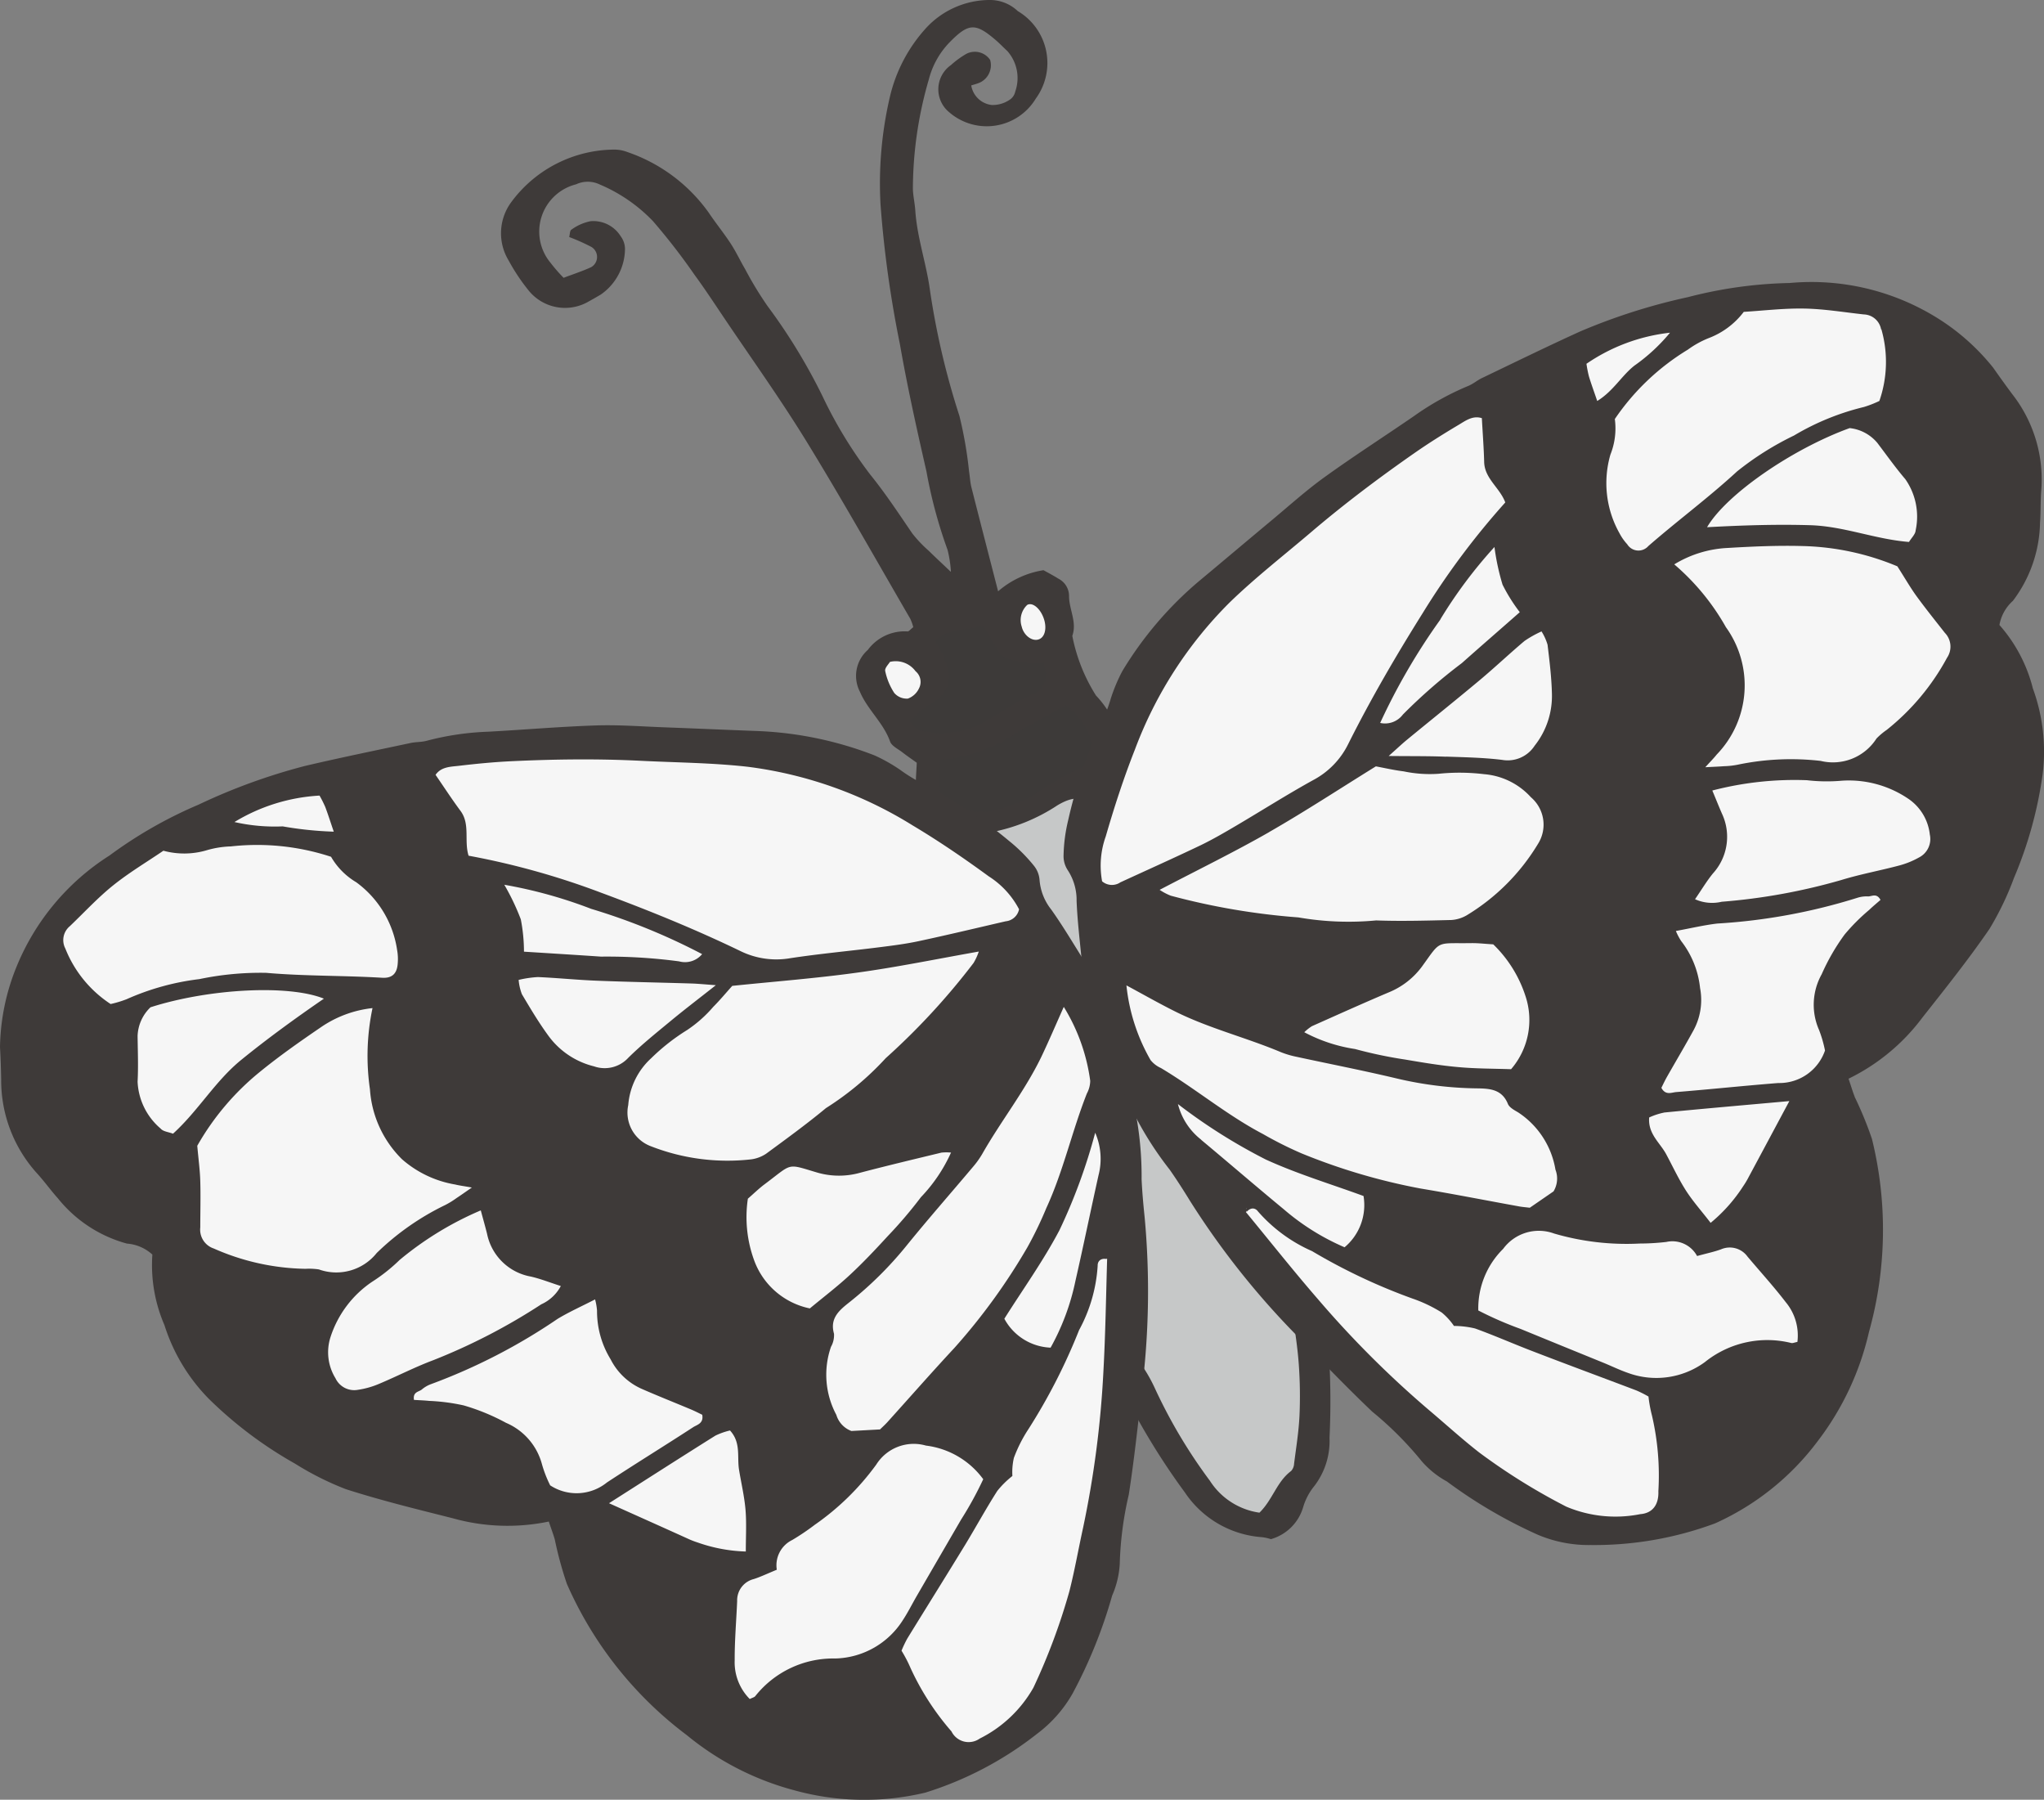 <svg xmlns="http://www.w3.org/2000/svg" xmlns:xlink="http://www.w3.org/1999/xlink" width="67.787" height="59.67" viewBox="0 0 67.787 59.67"><rect x="0" y="0" width="67.787" height="59.67" fill="#808080" stroke="none"/><defs><clipPath id="a"><rect width="67.787" height="59.67" fill="none"/></clipPath></defs><g clip-path="url(#a)"><path d="M63.816,53.425l1.478-.529,2.621-1.179.859.854,3.615,7.389,2.137,5.01.979,5.366-.079,3.38-.2,1.032L73.989,76.32l-.634.121-1.4-.687s-2.489-3.485-2.551-3.689-2.808-5.251-2.819-5.77-2.252-7.808-2.252-7.808Z" transform="translate(-31.908 -25.858)" fill="#c6c8c8"/><path d="M59.436,44.107l1.059-.922-.021-1.038-.267-1.111,1.635-.5.923.09.472,1.048,1.488-.01.2,1.132-.215.514-1.939.969-1.457.6-1.017.088Z" transform="translate(-29.718 -20.266)" fill="#3d3a39"/><path d="M61.516,47.367a10.4,10.4,0,0,0-.173,1.619,11.831,11.831,0,0,0,1.231,1.337l2.867-1.105,1.776-.77.278-1.279-1.4-1.656-2.374,1.252Z" transform="translate(-30.666 -22.756)" fill="#3d3a39"/><path d="M67.7,38.931,66.49,39.6l-.063.765s.32.8.66.692a9.386,9.386,0,0,1,1.132-.2l.094-1.148Z" transform="translate(-33.213 -19.465)" fill="#f6f6f6"/><path d="M59.436,43.127l.167.545.194.388-.283.534-.551.393-.755-.514s-.555-1.077-.084-1.242.8-.32.8-.32Z" transform="translate(-28.968 -21.456)" fill="#f6f6f6"/><path d="M48.161,18.95a3.917,3.917,0,0,0-.111-.719,15.79,15.79,0,0,1-.7-2.6c-.32-1.4-.634-2.807-.881-4.223a36.964,36.964,0,0,1-.642-4.622,12.647,12.647,0,0,1,.308-3.566A5.122,5.122,0,0,1,47.328.94,2.878,2.878,0,0,1,49.483,0a1.336,1.336,0,0,1,.894.367,2,2,0,0,1,.6,2.9,1.9,1.9,0,0,1-2.873.454.981.981,0,0,1,.059-1.564,2.958,2.958,0,0,1,.507-.37.611.611,0,0,1,.792.2.634.634,0,0,1-.394.772c-.074.028-.151.047-.233.073a.778.778,0,0,0,.682.649,1,1,0,0,0,.578-.164.43.43,0,0,0,.2-.282,1.351,1.351,0,0,0-.263-1.343c-.132-.122-.256-.253-.392-.369-.662-.566-.891-.561-1.511.068a2.74,2.74,0,0,0-.7,1.241A13.037,13.037,0,0,0,46.9,6.263c.006.236.063.47.079.707.059.9.363,1.752.484,2.631a25.51,25.51,0,0,0,.98,4.188,13.445,13.445,0,0,1,.32,1.843c.029.176.035.357.079.529.286,1.129.579,2.257.884,3.444a3.007,3.007,0,0,1,1.506-.7c.132.075.317.17.492.28a.646.646,0,0,1,.355.581c0,.441.27.86.108,1.316a5.735,5.735,0,0,0,.786,1.979,3.311,3.311,0,0,1,.829,3.008A49.479,49.479,0,0,1,57.13,32.82c.207.466.426.926.643,1.387A41.779,41.779,0,0,1,59.8,39.488a23.246,23.246,0,0,1,.588,2.72,25.327,25.327,0,0,1,.329,5.459,2.456,2.456,0,0,1-.554,1.666,2.009,2.009,0,0,0-.32.637,1.556,1.556,0,0,1-1.07,1.061,1.553,1.553,0,0,0-.3-.066,3.359,3.359,0,0,1-2.553-1.483,22.907,22.907,0,0,1-2.016-3.29c-.072-.131-.115-.28-.2-.4a33.549,33.549,0,0,1-2.254-4.49,38.349,38.349,0,0,1-2.493-7.576,20.134,20.134,0,0,1-.619-4.445c-.009-.505.031-1.011.049-1.552a6.2,6.2,0,0,0-.614-.37A1.3,1.3,0,0,1,47,26.133c-.013-.266.017-.535.028-.844-.152-.11-.322-.225-.484-.351-.142-.11-.347-.205-.4-.351-.22-.623-.746-1.052-1-1.65a1.144,1.144,0,0,1,.261-1.388,1.519,1.519,0,0,1,1.319-.614c.041.005.091-.066.189-.141a1.644,1.644,0,0,0-.1-.279c-1.143-1.967-2.257-3.952-3.447-5.889-.861-1.4-1.824-2.744-2.744-4.111-.318-.473-.63-.949-.967-1.408a21.017,21.017,0,0,0-1.374-1.774,5.292,5.292,0,0,0-1.767-1.217.916.916,0,0,0-.783-.005,1.616,1.616,0,0,0-.85,2.6,5.514,5.514,0,0,0,.435.5c.31-.118.619-.218.912-.352a.389.389,0,0,0,.013-.67,6.587,6.587,0,0,0-.739-.33c.024-.092.021-.214.07-.242a1.613,1.613,0,0,1,.638-.283,1.069,1.069,0,0,1,1,.5.713.713,0,0,1,.142.412,1.858,1.858,0,0,1-.807,1.523c-.13.075-.259.152-.391.223a1.552,1.552,0,0,1-2.013-.38,6.451,6.451,0,0,1-.645-.971,1.737,1.737,0,0,1,.1-1.96,4.277,4.277,0,0,1,3.4-1.721,1.2,1.2,0,0,1,.438.082,5.49,5.49,0,0,1,2.693,2.006c.233.349.5.675.729,1.025.178.272.316.57.481.851a11.842,11.842,0,0,0,.742,1.223,19.058,19.058,0,0,1,1.821,2.983,14.55,14.55,0,0,0,1.582,2.6c.51.631.95,1.3,1.4,1.959a4.226,4.226,0,0,0,.547.575c.185.185.379.362.72.687m.7,8.9a21.177,21.177,0,0,0,.346,2.682c.2.843.265,1.72.485,2.557.335,1.273.727,2.532,1.14,3.782a29.852,29.852,0,0,0,1.328,3.718,39.83,39.83,0,0,0,2.325,4.648,5.085,5.085,0,0,1,.447.779,17.146,17.146,0,0,0,1.829,3.077,2.343,2.343,0,0,0,1.644,1.059c.439-.427.575-1.029,1.049-1.38a.385.385,0,0,0,.1-.244c.067-.529.154-1.059.179-1.59a14.671,14.671,0,0,0-.023-1.7c-.04-.564-.129-1.125-.21-1.685s-.182-1.123-.274-1.685c-.049-.295-.084-.593-.15-.884A31.916,31.916,0,0,0,57.084,35.3c-.911-2.085-1.869-4.149-2.838-6.207a20.373,20.373,0,0,0-1.142-2.033c-.4-.649-.786-.734-1.414-.357a6,6,0,0,1-2.146.881,3.513,3.513,0,0,0-.681.261m-1.06-2.663c-.01.352-.039.619-.018.883a.672.672,0,0,0,.43.632,2.323,2.323,0,0,0,1.206.21,5.864,5.864,0,0,0,1.426-.5,10,10,0,0,1,2.073-1.141,2.3,2.3,0,0,0-.946-1.879c-.608.338-1.185.645-1.749.975a5.076,5.076,0,0,1-2.421.824m3.434-3.206a2.6,2.6,0,0,1-1.427-.253l-.554-.966c-.4.065-.785.109-1.156.2a1.835,1.835,0,0,0-.452.262c.132.287.263.52.352.768a.969.969,0,0,1-.443,1.292,4.236,4.236,0,0,0-.764.642c.146.129.244.291.359.3a3.229,3.229,0,0,0,1.578-.042c.762-.285,1.38-.821,2.114-1.147.425-.189.566-.5.392-1.055m-5.1-.033c-.038.069-.177.2-.155.3a2.109,2.109,0,0,0,.3.727.546.546,0,0,0,.452.187.652.652,0,0,0,.368-.338.462.462,0,0,0-.114-.57.817.817,0,0,0-.855-.307m5.133-1.356c-.095-.375-.38-.641-.573-.536a.689.689,0,0,0-.184.721c.068.29.344.5.564.423.186-.062.266-.317.193-.608" transform="translate(-16.625 0)" fill="#3e3a39"/><path d="M34.7,53.322c-.122-.36-5.613-3.509-5.613-3.509l-4.062-.724s-6.644-.346-7.183-.162-7.744,1.434-7.744,1.434L5.869,52.1,2.2,55.463s-.708,2.049-.315,2.316S7.538,67.9,7.538,67.9s5.319,4.412,5.588,4.32,5.242,1.828,5.242,1.828l3.567,3.1,3.43,5.056,6.049,1.252,3.234-1.7,1.7-2.085.962-4.545.908-7.94-.44-7.48Z" transform="translate(-0.881 -24.436)" fill="#f6f6f6"/><path d="M18.194,74.494a6.725,6.725,0,0,1-3.181-.111c-1.189-.3-2.382-.591-3.548-.966a9.837,9.837,0,0,1-1.68-.844A13.529,13.529,0,0,1,6.922,70.42a6.115,6.115,0,0,1-1.469-2.442,5.008,5.008,0,0,1-.4-2.337,1.4,1.4,0,0,0-.843-.364,4.42,4.42,0,0,1-2.289-1.5c-.24-.267-.449-.562-.691-.827A4.588,4.588,0,0,1,.039,59.837C.032,59.478.021,59.119,0,58.761a7.328,7.328,0,0,1,.531-2.62,7.9,7.9,0,0,1,3.1-3.731,14.5,14.5,0,0,1,2.953-1.686,19.863,19.863,0,0,1,3.531-1.284c1.165-.273,2.338-.513,3.508-.762.175-.037.361-.025.531-.073a9.21,9.21,0,0,1,2.035-.3c1.2-.065,2.39-.169,3.586-.208.746-.024,1.495.034,2.242.062,1.048.039,2.094.086,3.142.125a11.994,11.994,0,0,1,3.853.81,5.63,5.63,0,0,1,.849.481,4.918,4.918,0,0,0,.526.337,15.828,15.828,0,0,1,3.075,2.012,5.407,5.407,0,0,1,.823.82.85.85,0,0,1,.191.479,1.8,1.8,0,0,0,.389.981c.364.512.687,1.054,1.021,1.587a1.406,1.406,0,0,1,.187.406,4.169,4.169,0,0,0,.627,1.28,4.946,4.946,0,0,1,.622,1.861,4,4,0,0,0,.107.618,11.251,11.251,0,0,1,.431,3.188c.019.418.057.835.1,1.251a26.622,26.622,0,0,1-.1,5.821c-.129,1.13-.251,2.261-.425,3.384a11.416,11.416,0,0,0-.3,2.306,3.046,3.046,0,0,1-.252,1.042,16.092,16.092,0,0,1-1.308,3.24,4.337,4.337,0,0,1-1.177,1.338,11.51,11.51,0,0,1-3.71,1.954,8.7,8.7,0,0,1-4.345-.077,9.4,9.4,0,0,1-3.569-1.831A12.589,12.589,0,0,1,18.8,76.559a12.134,12.134,0,0,1-.4-1.468c-.046-.167-.111-.33-.2-.6m18.513-8.7c-.185-.041-.314.049-.31.219a5.109,5.109,0,0,1-.616,2.134,19.394,19.394,0,0,1-1.676,3.278,4.733,4.733,0,0,0-.487.96,2.111,2.111,0,0,0-.049.6,3.043,3.043,0,0,0-.5.494c-.37.578-.7,1.183-1.055,1.769-.639,1.046-1.29,2.085-1.932,3.129a3.9,3.9,0,0,0-.19.4,4.437,4.437,0,0,1,.3.577,8.74,8.74,0,0,0,1.357,2.1.634.634,0,0,0,.936.237A4.2,4.2,0,0,0,34.272,80a20.56,20.56,0,0,0,1.192-3.192c.178-.7.3-1.405.455-2.108a33.141,33.141,0,0,0,.673-5.158c.069-1.253.088-2.508.125-3.761a.3.3,0,0,1-.064-.041c-.011-.012-.009-.035-.013-.054l.068.107M33.8,54.2a2.876,2.876,0,0,0-1.01-1.1c-.821-.6-1.659-1.173-2.533-1.694A13.575,13.575,0,0,0,24.8,49.468c-1.184-.134-2.383-.139-3.576-.2-1.434-.07-2.869-.052-4.3.017-.567.028-1.133.083-1.7.15-.277.033-.59.028-.779.3.291.424.55.822.831,1.2.324.443.109.986.264,1.481a25.452,25.452,0,0,1,4.4,1.229c1.57.581,3.115,1.208,4.62,1.935a2.7,2.7,0,0,0,1.651.234c.973-.148,1.955-.237,2.932-.36.445-.056.892-.112,1.33-.206.963-.206,1.92-.436,2.879-.657a.5.5,0,0,0,.444-.4M6.542,62.033c.042.469.091.823.1,1.178.015.509,0,1.019,0,1.528a.658.658,0,0,0,.446.7,7.8,7.8,0,0,0,3.042.674,2.2,2.2,0,0,1,.445.02,1.714,1.714,0,0,0,1.918-.544A8.647,8.647,0,0,1,14.761,64a2.761,2.761,0,0,0,.38-.233c.134-.088.265-.181.508-.349-.276-.05-.417-.066-.552-.1a3.573,3.573,0,0,1-1.765-.838,3.589,3.589,0,0,1-1.063-2.318,7.686,7.686,0,0,1,.085-2.693,3.728,3.728,0,0,0-1.73.647c-.692.472-1.379.955-2.026,1.484a8.652,8.652,0,0,0-2.056,2.434m17.741-5.3c-.191.211-.4.465-.63.695a4.236,4.236,0,0,1-.865.767,6.815,6.815,0,0,0-1.191.934,2.35,2.35,0,0,0-.762,1.554,1.192,1.192,0,0,0,.753,1.366,6.976,6.976,0,0,0,3.329.433,1.165,1.165,0,0,0,.489-.185c.672-.493,1.347-.984,1.988-1.515a9.735,9.735,0,0,0,1.98-1.654,22.862,22.862,0,0,0,2.912-3.155,1.873,1.873,0,0,0,.174-.38c-1.414.25-2.722.52-4.041.7-1.356.188-2.724.292-4.136.438m4.9,14.708c.086-.084.174-.163.253-.251.741-.821,1.47-1.652,2.223-2.461a20.265,20.265,0,0,0,2.417-3.335A12.621,12.621,0,0,0,34.7,64.1c.565-1.225.851-2.55,1.345-3.8a.912.912,0,0,0,.111-.42,6.236,6.236,0,0,0-.877-2.451c-.268.6-.5,1.144-.753,1.674-.55,1.129-1.335,2.117-1.953,3.205a2.945,2.945,0,0,1-.315.437c-.731.868-1.48,1.719-2.194,2.6a12.147,12.147,0,0,1-1.905,1.885c-.331.262-.645.527-.5,1.036a.784.784,0,0,1-.1.432,2.821,2.821,0,0,0,.177,2.257.821.821,0,0,0,.5.535l.951-.052M3.673,57.333a3.657,3.657,0,0,0,.524-.158,8.357,8.357,0,0,1,2.414-.667A9.882,9.882,0,0,1,8.829,56.3c1.282.112,2.565.086,3.845.163.327.02.493-.135.516-.473a1.684,1.684,0,0,0-.02-.446,3.391,3.391,0,0,0-1.356-2.248,2.343,2.343,0,0,1-.835-.844,7.855,7.855,0,0,0-3.322-.344,3.181,3.181,0,0,0-.794.125,2.628,2.628,0,0,1-1.444.018c-.548.373-1.138.724-1.668,1.15-.511.41-.961.9-1.434,1.351a.6.6,0,0,0-.15.742,3.929,3.929,0,0,0,1.505,1.842M25.76,76.091c-.322.132-.538.237-.764.309a.725.725,0,0,0-.549.73c-.028.656-.085,1.311-.082,1.966a1.726,1.726,0,0,0,.5,1.281c.087-.045.155-.057.186-.1A3.3,3.3,0,0,1,27.7,79.033a2.728,2.728,0,0,0,2.239-1.267c.164-.249.3-.519.448-.778q.743-1.281,1.487-2.561a11.805,11.805,0,0,0,.734-1.338,2.774,2.774,0,0,0-1.9-1.115,1.467,1.467,0,0,0-1.647.629,8.549,8.549,0,0,1-2.044,2,7.817,7.817,0,0,1-.741.5.931.931,0,0,0-.514.988m-7.518-2.8a1.6,1.6,0,0,0,1.884-.094c.946-.622,1.911-1.215,2.861-1.833.129-.083.353-.123.3-.412-.108-.052-.237-.119-.37-.175-.55-.231-1.105-.45-1.651-.69a2.113,2.113,0,0,1-1.016-.971A3.048,3.048,0,0,1,19.8,67.5a2,2,0,0,0-.065-.373c-.46.237-.865.417-1.242.645a19.321,19.321,0,0,1-4.2,2.165,1,1,0,0,0-.307.18c-.1.078-.3.076-.257.342.165.011.333.015.5.033a6.562,6.562,0,0,1,1.146.149,7.058,7.058,0,0,1,1.406.578,2.072,2.072,0,0,1,1.193,1.375,4.011,4.011,0,0,0,.27.694m-2.3-9.112a10.814,10.814,0,0,0-2.692,1.644,5.671,5.671,0,0,1-.913.724,3.515,3.515,0,0,0-1.375,1.823,1.642,1.642,0,0,0,.161,1.373.687.687,0,0,0,.751.384,2.825,2.825,0,0,0,.686-.193c.607-.254,1.194-.559,1.809-.789a19.911,19.911,0,0,0,3.58-1.852,1.374,1.374,0,0,0,.648-.606c-.367-.118-.673-.24-.99-.313a1.806,1.806,0,0,1-1.455-1.413c-.056-.228-.121-.453-.209-.781M31.544,62.26a1.593,1.593,0,0,0-.321,0c-.9.218-1.8.432-2.692.666a2.583,2.583,0,0,1-1.414,0c-1.051-.31-.81-.326-1.762.385-.19.142-.36.31-.553.477a4.164,4.164,0,0,0,.2,2.02,2.5,2.5,0,0,0,1.856,1.618c.472-.392.922-.733,1.334-1.117.437-.406.847-.842,1.25-1.281a14.524,14.524,0,0,0,1.1-1.291,5.232,5.232,0,0,0,.994-1.47M5.738,61.633c.843-.765,1.394-1.741,2.262-2.447s1.788-1.374,2.742-2.03c-1.171-.475-3.823-.332-5.751.286a1.382,1.382,0,0,0-.428.95c.006.506.027,1.014,0,1.518a2.166,2.166,0,0,0,.765,1.554c.084.1.26.111.408.169m18-4.924c-.359-.026-.584-.049-.809-.056-1.043-.032-2.085-.051-3.127-.092-.654-.025-1.306-.093-1.96-.121a3.581,3.581,0,0,0-.64.094,1.762,1.762,0,0,0,.108.474c.274.461.549.925.865,1.358A2.654,2.654,0,0,0,19.7,59.4a1.063,1.063,0,0,0,1.136-.283c.443-.438.933-.83,1.414-1.228.456-.377.927-.735,1.492-1.181M20.2,73.886c.972.437,1.787.8,2.6,1.169a2.716,2.716,0,0,0,.334.131,5.244,5.244,0,0,0,1.6.3c0-.5.027-.945-.01-1.384s-.142-.882-.214-1.322.071-.9-.3-1.307a2.287,2.287,0,0,0-.485.171c-1.133.71-2.258,1.432-3.526,2.24M16.722,53.375a7.711,7.711,0,0,1,.55,1.151,5.634,5.634,0,0,1,.105,1.072c.887.056,1.72.107,2.554.164a18.1,18.1,0,0,1,2.589.157.738.738,0,0,0,.765-.24,20.844,20.844,0,0,0-3.677-1.5,15.356,15.356,0,0,0-2.886-.8m19.6,8.218a18.613,18.613,0,0,1-1.186,3.235c-.538,1.021-1.218,1.968-1.828,2.936a1.825,1.825,0,0,0,1.534.959,7.791,7.791,0,0,0,.825-2.219c.266-1.166.506-2.337.765-3.5a2.167,2.167,0,0,0-.111-1.407M7.776,51.3a6.036,6.036,0,0,0,1.6.144,11.908,11.908,0,0,0,1.693.175c-.109-.317-.188-.57-.282-.818a3.862,3.862,0,0,0-.19-.378,6.08,6.08,0,0,0-2.822.877" transform="translate(0 -24.045)" fill="#3e3a39"/><path d="M71.514,37.877c-.122-.36,2.3-6.206,2.3-6.206l2.774-3.054s5.05-4.332,5.59-4.516,7.008-3.593,7.008-3.593l4.41-1.2,4.961.418s1.811,1.19,1.664,1.642,1.7,11.468,1.7,11.468-1.518,6.742-1.788,6.834S97.1,44.317,97.1,44.317l-.931,4.634.371,6.1-4.026,4.685-3.6.626L86.3,59.745l-3.536-3.012L77.191,51l-4.219-6.193Z" transform="translate(-35.754 -9.653)" fill="#f6f6f6"/><path d="M96.773,45.737a12.052,12.052,0,0,1,.579,1.407,12.586,12.586,0,0,1-.1,6.4,9.4,9.4,0,0,1-1.709,3.63,8.7,8.7,0,0,1-3.394,2.714,11.5,11.5,0,0,1-4.131.718,4.328,4.328,0,0,1-1.749-.341A16.072,16.072,0,0,1,83.257,58.5a3.033,3.033,0,0,1-.836-.671,11.436,11.436,0,0,0-1.643-1.646c-.823-.783-1.611-1.6-2.4-2.42a26.635,26.635,0,0,1-3.632-4.55c-.219-.356-.444-.71-.684-1.052a11.265,11.265,0,0,1-1.606-2.788,3.952,3.952,0,0,0-.292-.554,4.948,4.948,0,0,1-.643-1.854,4.153,4.153,0,0,0-.286-1.4,1.407,1.407,0,0,1-.1-.436c-.062-.626-.136-1.252-.161-1.88a1.8,1.8,0,0,0-.291-1.014.847.847,0,0,1-.141-.5,5.406,5.406,0,0,1,.151-1.152A15.855,15.855,0,0,1,71.9,33.12a4.935,4.935,0,0,0,.211-.588,5.631,5.631,0,0,1,.379-.9,12,12,0,0,1,2.557-2.995c.805-.67,1.605-1.347,2.411-2.018.574-.478,1.132-.982,1.738-1.418.971-.7,1.98-1.347,2.966-2.025a9.207,9.207,0,0,1,1.8-1c.164-.066.3-.189.465-.266,1.08-.518,2.155-1.044,3.244-1.539a19.9,19.9,0,0,1,3.581-1.14,14.509,14.509,0,0,1,3.368-.468,7.9,7.9,0,0,1,4.734,1.061,7.331,7.331,0,0,1,2.02,1.75q.308.441.63.874a4.587,4.587,0,0,1,.962,3.195c-.029.358-.014.719-.041,1.077a4.419,4.419,0,0,1-.9,2.582,1.4,1.4,0,0,0-.446.8,5.014,5.014,0,0,1,1.108,2.1,6.11,6.11,0,0,1,.327,2.832,13.514,13.514,0,0,1-.953,3.455,9.814,9.814,0,0,1-.815,1.694c-.694,1.009-1.46,1.97-2.22,2.932a6.736,6.736,0,0,1-2.451,2.03c.091.267.139.435.205.6m-20.188,3.7c.008.017.024.034.023.05a.272.272,0,0,1-.026.072c.8.969,1.577,1.953,2.4,2.9a33.1,33.1,0,0,0,3.683,3.674c.549.464,1.082.95,1.648,1.392a20.491,20.491,0,0,0,2.893,1.8,4.191,4.191,0,0,0,2.455.249c.406-.031.617-.311.6-.76a8.766,8.766,0,0,0-.21-2.5,4.483,4.483,0,0,1-.118-.639,3.875,3.875,0,0,0-.395-.2c-1.146-.435-2.3-.86-3.44-1.3-.642-.245-1.27-.524-1.916-.757a3.052,3.052,0,0,0-.7-.084,2.109,2.109,0,0,0-.407-.446,4.721,4.721,0,0,0-.972-.463,19.423,19.423,0,0,1-3.328-1.572,5.11,5.11,0,0,1-1.792-1.315c-.1-.137-.258-.128-.379.017,0-.042-.007-.084-.011-.126M72.413,38.64c.894-.411,1.793-.814,2.681-1.238.4-.194.792-.422,1.179-.65.848-.5,1.681-1.029,2.542-1.505a2.7,2.7,0,0,0,1.165-1.194c.748-1.495,1.588-2.935,2.477-4.353a25.432,25.432,0,0,1,2.734-3.661c-.18-.487-.682-.786-.7-1.334-.012-.475-.049-.948-.077-1.461-.315-.1-.559.1-.8.24-.488.291-.97.593-1.436.918-1.178.821-2.324,1.683-3.417,2.614-.909.774-1.856,1.51-2.711,2.339a13.576,13.576,0,0,0-3.137,4.864c-.374.947-.688,1.912-.971,2.889A2.874,2.874,0,0,0,71.82,38.6a.5.5,0,0,0,.593.043M95.071,27.485c-.836-.024-1.675.013-2.511.063a3.727,3.727,0,0,0-1.765.544,7.692,7.692,0,0,1,1.712,2.081A3.3,3.3,0,0,1,92.2,34.4c-.086.111-.188.21-.375.418.295-.016.455-.021.615-.034a2.711,2.711,0,0,0,.443-.047,8.646,8.646,0,0,1,2.767-.129,1.715,1.715,0,0,0,1.851-.741,2.209,2.209,0,0,1,.341-.288,7.783,7.783,0,0,0,2-2.392.656.656,0,0,0-.074-.826c-.314-.4-.635-.8-.934-1.209-.209-.288-.387-.6-.64-.995a8.651,8.651,0,0,0-3.115-.672M77.357,36.971c-1.157.661-2.357,1.246-3.629,1.912a1.936,1.936,0,0,0,.369.194,22.9,22.9,0,0,0,4.232.72,9.723,9.723,0,0,0,2.578.1c.832.03,1.667.006,2.5-.014a1.166,1.166,0,0,0,.5-.153,6.971,6.971,0,0,0,2.372-2.376,1.193,1.193,0,0,0-.238-1.541,2.35,2.35,0,0,0-1.553-.765,6.77,6.77,0,0,0-1.513-.013,4.224,4.224,0,0,1-1.153-.08c-.324-.04-.643-.114-.923-.166-1.207.747-2.354,1.5-3.542,2.18m9.429,11.92a.819.819,0,0,0,.069-.728,2.823,2.823,0,0,0-1.238-1.9c-.127-.075-.292-.161-.34-.283-.2-.489-.609-.507-1.031-.513a12.144,12.144,0,0,1-2.66-.329c-1.1-.262-2.217-.479-3.325-.719a2.96,2.96,0,0,1-.516-.154c-1.154-.485-2.379-.787-3.5-1.346-.528-.263-1.041-.556-1.618-.866a6.243,6.243,0,0,0,.8,2.476.913.913,0,0,0,.344.264c1.155.689,2.191,1.563,3.386,2.189a12.556,12.556,0,0,0,1.281.642,20.225,20.225,0,0,0,3.95,1.165c1.09.181,2.175.395,3.263.592.116.021.234.029.353.044l.784-.54M97.655,20.305a.6.6,0,0,0-.572-.5c-.653-.071-1.306-.181-1.96-.194-.68-.014-1.361.069-2.023.109a2.627,2.627,0,0,1-1.155.867,3.161,3.161,0,0,0-.7.386,7.849,7.849,0,0,0-2.421,2.3,2.34,2.34,0,0,1-.146,1.178,3.39,3.39,0,0,0,.3,2.608,1.694,1.694,0,0,0,.257.366.436.436,0,0,0,.7.06c.967-.843,2-1.606,2.945-2.477a9.878,9.878,0,0,1,1.886-1.188,8.371,8.371,0,0,1,2.319-.946,3.59,3.59,0,0,0,.512-.2,3.934,3.934,0,0,0,.067-2.377M90.542,50.556a7.759,7.759,0,0,1-.895.054,8.547,8.547,0,0,1-2.837-.332,1.468,1.468,0,0,0-1.689.508,2.775,2.775,0,0,0-.825,2.043,11.852,11.852,0,0,0,1.4.611q1.37.562,2.741,1.119c.277.113.548.246.83.343a2.729,2.729,0,0,0,2.547-.364,3.3,3.3,0,0,1,2.858-.631c.049.014.111-.017.207-.035a1.727,1.727,0,0,0-.388-1.32c-.4-.521-.842-1.005-1.265-1.507a.726.726,0,0,0-.88-.243c-.223.082-.458.13-.794.222a.93.93,0,0,0-1.01-.469M95.584,43.5a2.072,2.072,0,0,1,.1-1.818,7.015,7.015,0,0,1,.76-1.317,6.536,6.536,0,0,1,.817-.818c.12-.116.251-.223.374-.331-.13-.236-.286-.114-.412-.115a1,1,0,0,0-.353.045A19.363,19.363,0,0,1,92.227,40c-.437.05-.869.154-1.378.247a1.962,1.962,0,0,0,.176.335,3.051,3.051,0,0,1,.626,1.557,2.111,2.111,0,0,1-.211,1.389c-.286.523-.592,1.036-.886,1.554-.071.125-.132.257-.186.365.137.26.339.153.492.141,1.129-.091,2.256-.211,3.385-.3a1.6,1.6,0,0,0,1.549-1.077,4.007,4.007,0,0,0-.21-.714m-3.218-7.163a1.805,1.805,0,0,1-.29,2.007c-.206.253-.374.536-.592.853a1.374,1.374,0,0,0,.883.084,19.892,19.892,0,0,0,3.966-.72c.628-.193,1.279-.311,1.915-.48a2.8,2.8,0,0,0,.661-.267.686.686,0,0,0,.361-.762,1.643,1.643,0,0,0-.712-1.185,3.511,3.511,0,0,0-2.2-.6,5.675,5.675,0,0,1-1.165-.016,10.831,10.831,0,0,0-3.136.342c.131.313.217.531.311.746M80.21,44.161a14.565,14.565,0,0,0,1.662.349c.588.1,1.179.2,1.773.251.56.052,1.125.048,1.738.069a2.5,2.5,0,0,0,.481-2.415,4.174,4.174,0,0,0-1.072-1.725c-.255-.014-.492-.043-.729-.04-1.189.018-.988-.117-1.631.771a2.578,2.578,0,0,1-1.117.866c-.851.361-1.694.741-2.538,1.117a1.571,1.571,0,0,0-.252.2,5.231,5.231,0,0,0,1.685.557M98.8,26.966a2.166,2.166,0,0,0-.343-1.7c-.328-.384-.622-.8-.926-1.2a1.384,1.384,0,0,0-.919-.492c-1.9.688-4.091,2.195-4.729,3.286,1.157-.063,2.282-.1,3.412-.067s2.15.465,3.285.556c.081-.136.212-.255.22-.383m-15.578,7.5c.624.021,1.251.033,1.87.109a1.064,1.064,0,0,0,1.072-.47,2.653,2.653,0,0,0,.573-1.749c-.014-.536-.08-1.071-.144-1.6a1.775,1.775,0,0,0-.2-.441,3.579,3.579,0,0,0-.564.316c-.5.421-.976.873-1.478,1.293-.8.669-1.615,1.321-2.42,1.983-.174.143-.338.3-.607.538.719.008,1.312,0,1.9.024m7.228,11.8a2.292,2.292,0,0,0-.489.161c-.044.546.358.835.563,1.216s.4.8.638,1.178.531.7.837,1.1a5.249,5.249,0,0,0,1.08-1.215,2.76,2.76,0,0,0,.184-.308c.423-.787.844-1.575,1.347-2.514-1.5.135-2.829.25-4.16.38M83.042,29.916a20.854,20.854,0,0,0-2,3.433.739.739,0,0,0,.753-.278,18.086,18.086,0,0,1,1.955-1.705c.624-.555,1.254-1.1,1.922-1.689a5.575,5.575,0,0,1-.572-.913,7.741,7.741,0,0,1-.268-1.248,15.416,15.416,0,0,0-1.795,2.4M75.107,47.173c.919.766,1.824,1.547,2.746,2.308a7.8,7.8,0,0,0,2.008,1.253,1.823,1.823,0,0,0,.629-1.7c-1.074-.394-2.19-.729-3.24-1.209a18.547,18.547,0,0,1-2.915-1.839,2.169,2.169,0,0,0,.772,1.182M87.883,21.44a3.89,3.89,0,0,0,.081.416c.076.253.168.5.276.819.531-.324.805-.835,1.234-1.173a6.007,6.007,0,0,0,1.18-1.091,6.078,6.078,0,0,0-2.77,1.03" transform="translate(-35.27 -9.38)" fill="#3e3a39"/></g></svg>